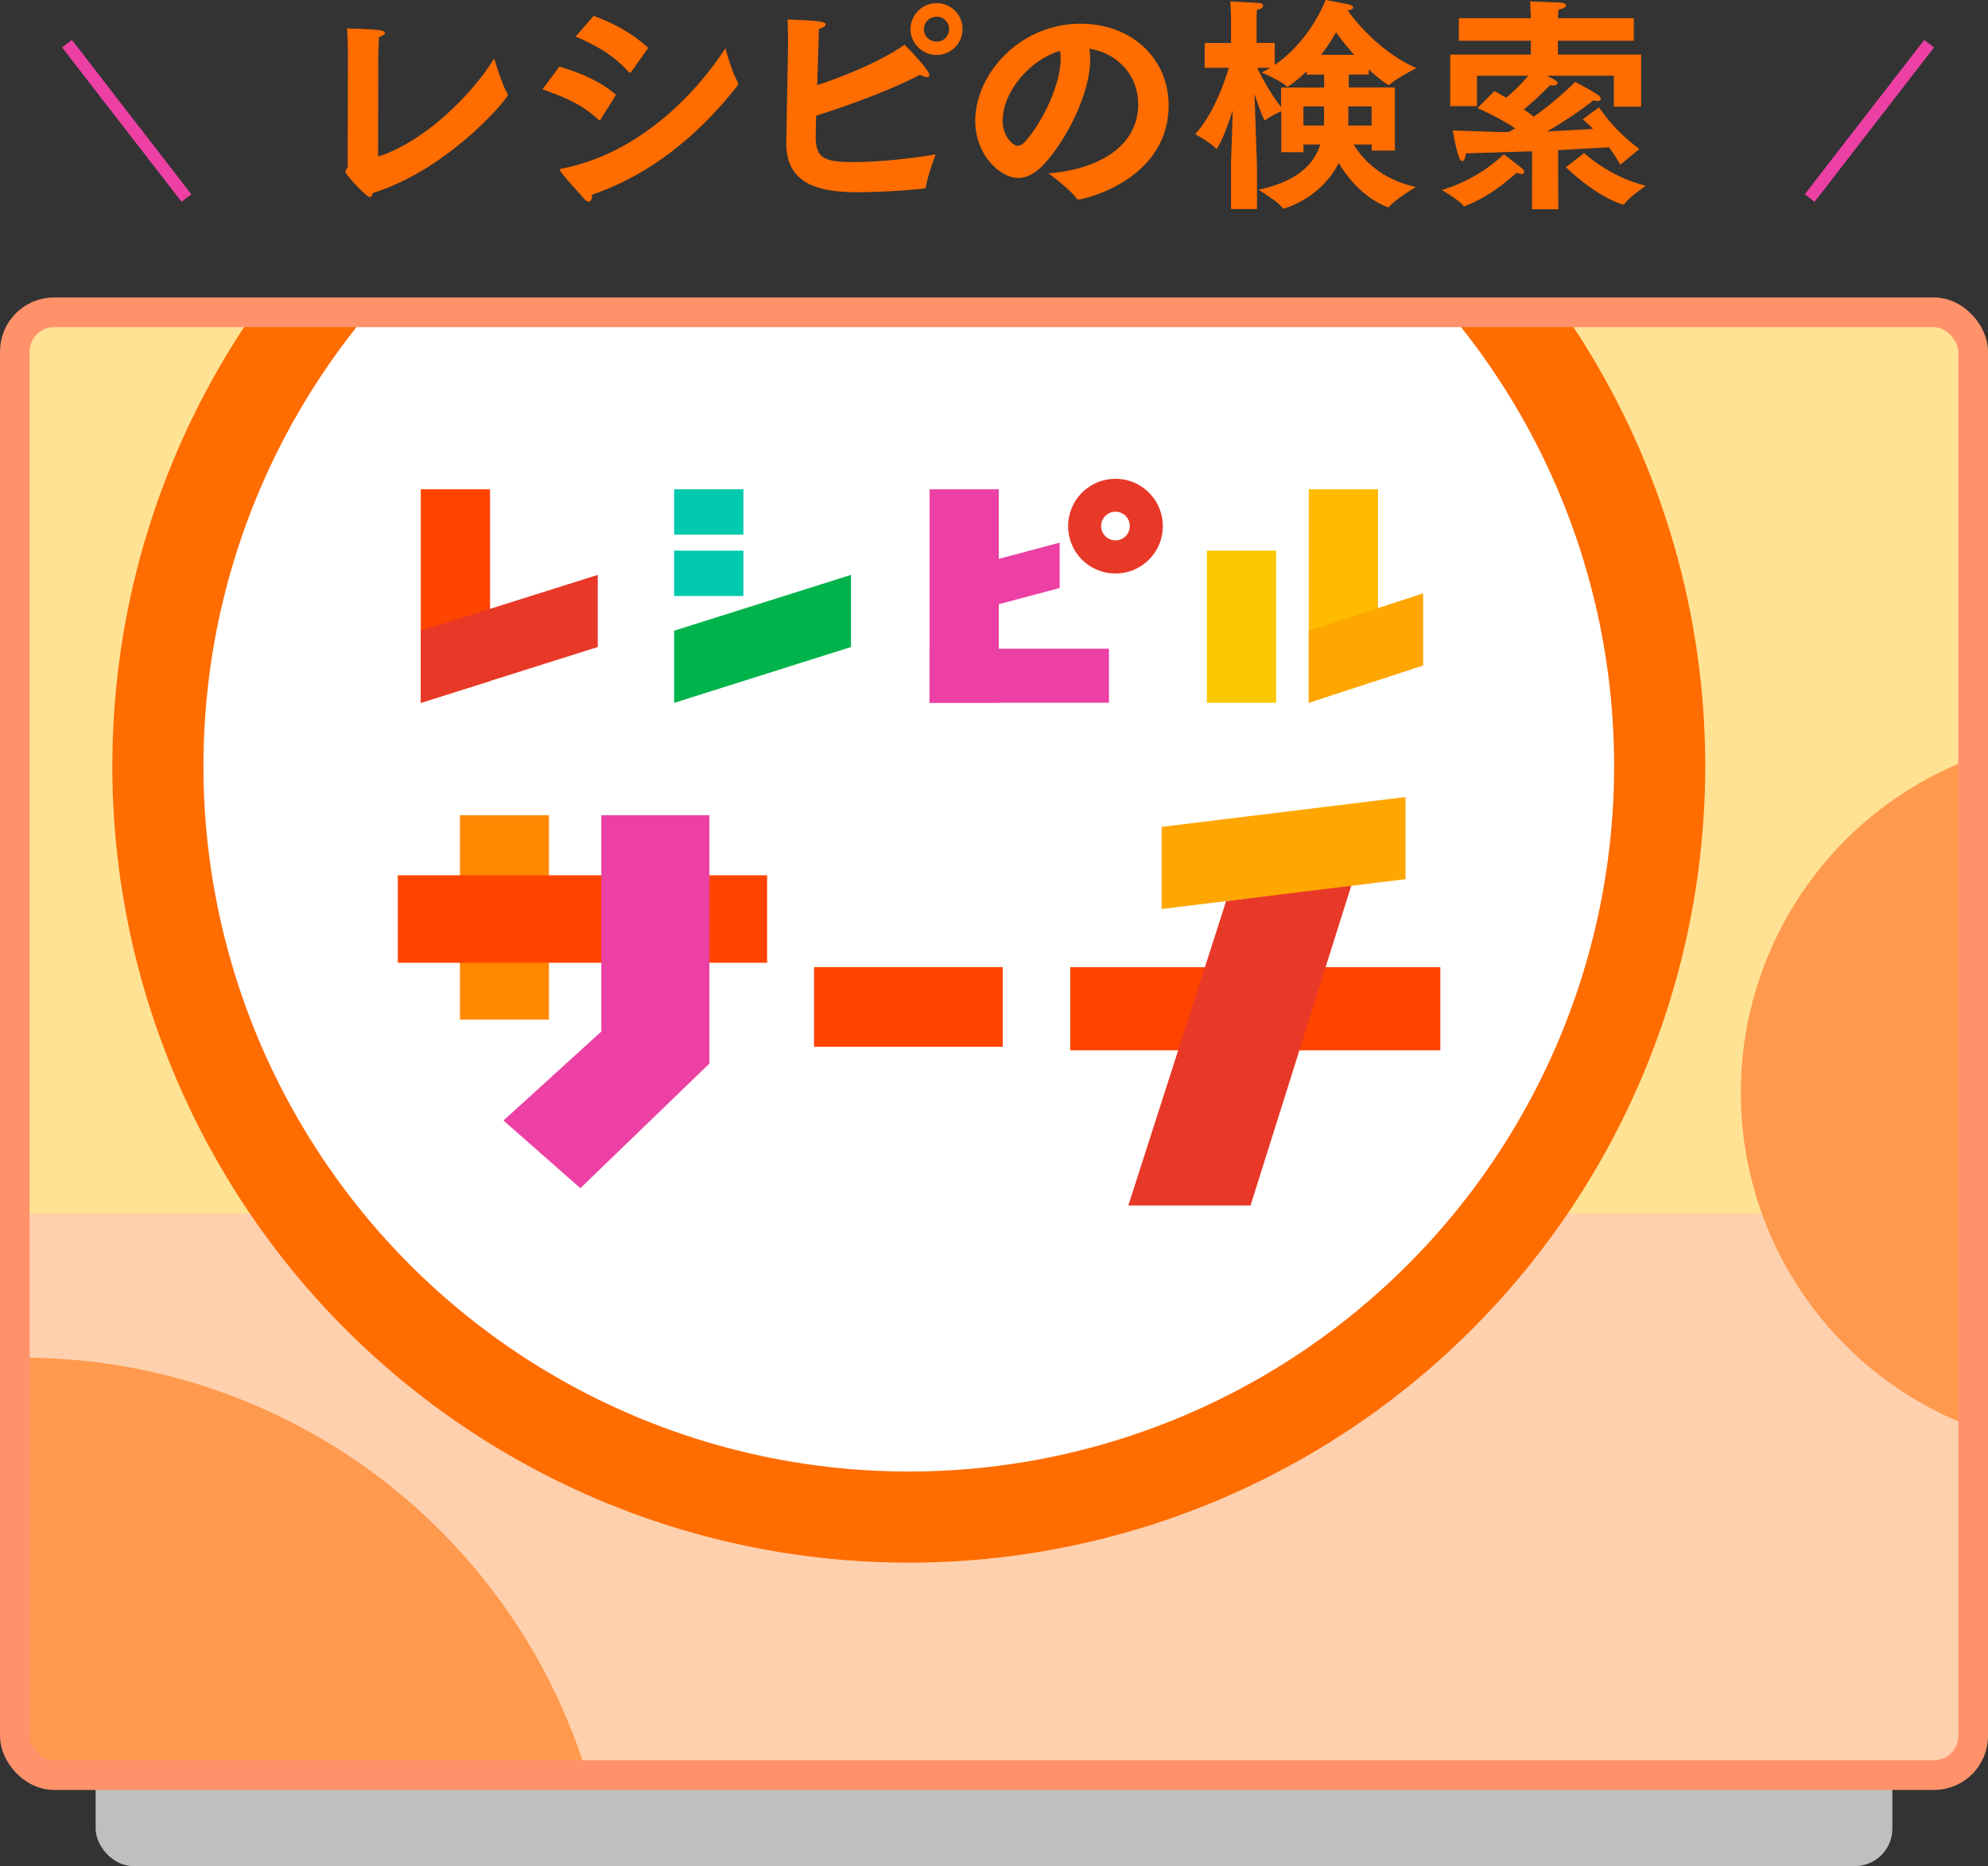 <svg xmlns="http://www.w3.org/2000/svg" viewBox="0 0 201.21 188.82" xmlns:v="https://vecta.io/nano"><rect x="0" y="0" width="201.21" height="188.82" fill="#333333" stroke="none"/><style>.V,.G,.N,.P,.O,.L,.Q,.R,.S,.M,.T{mix-blend-mode:multiply}.B{isolation:isolate}</style><defs><clipPath id="A"><path d="M2.32 32.36h197.39v147.09H2.32z" fill="none"/></clipPath></defs><g class="B"><rect x="9.68" y="42.84" width="181.85" height="145.98" rx="3.78" fill="#bfbfbf"/><rect x="1.5" y="31.6" width="198.21" height="148.02" rx="3.97" fill="#ffe294"/><path d="M145.92 128.92l32.86 32.85" fill="none" stroke="#ff6c00" stroke-linecap="round" stroke-linejoin="round" stroke-width="20.87"/><g clip-path="url(#A)"><path class="G" d="M199.71 179.45H2.32l-1-56.65h199.39l-1 56.65z" fill="#ffd0ad"/><circle cx="91.98" cy="77.51" r="80.61" fill="#ff6c00"/><circle cx="91.98" cy="77.51" r="71.39" fill="#fff"/><g fill="#ff994d"><circle cx="2.32" cy="197.12" r="59.74"/><circle cx="212.34" cy="110.56" r="36.15"/></g></g><g fill="#ff6c00"><path d="M51.38 9.5a.97.97 0 0 0 .02.12c0 .32-5.89 7.47-13.66 9.91-.07.23-.16.41-.32.41-.34 0-2.46-2.28-2.46-2.55 0-.21.23-.34.23-.57l.02-11.06c0-.41 0-1.79-.09-2.88 3.75.09 3.84.25 3.84.46 0 .14-.21.3-.6.41l-.07 1.72-.02 10.37c4.6-1.45 9.43-6.16 11.75-9.93 0 0 .78 2.71 1.36 3.59zm5.24-2.76c2.12.62 4.16 1.5 5.73 2.85l-1.54 2.46c-.04.07-.07.12-.14.12-.02 0-.07-.02-.11-.07-1.68-1.52-3.17-2.18-5.66-3.06l1.72-2.3zM74.65 8.3a.29.29 0 0 1 .05.18c0 .09-.02.16-.09.23-3.84 4.88-8.69 8.94-14.69 10.99 0 .46-.12.71-.32.71-.14 0-.3-.09-.48-.3-.53-.62-1.98-2.16-2.39-2.78-.05-.07-.07-.12-.07-.14 0-.09.12-.12.25-.14 6.74-1.31 12.67-6.28 16.51-12.17 0 0 .62 2.35 1.24 3.4zM60.07 1.61c2.14.76 4 1.82 5.54 3.24l-1.7 2.39c-.07.07-.12.12-.16.12s-.07-.02-.11-.07c-1.5-1.66-3.22-2.67-5.38-3.59l1.82-2.09zM93.7 18.92c0 .07-.05.16-.18.16-2.16.23-4.78.37-6.74.37-3.75 0-7.2-.74-7.2-4.94l.18-9.98v-.58l-.04-1.98c3.26.12 3.84.23 3.84.51 0 .16-.25.35-.67.44l-.18 5.7c2.94-.97 6.55-2.48 8.83-4.09.44.39 2.53 2.6 2.53 3.06 0 .14-.09.21-.25.21-.18 0-.44-.09-.71-.23-3.24 1.68-7.59 3.22-10.51 4.14l-.04 2c0 2.23.69 2.69 3.82 2.69 2.05 0 5.24-.25 8.32-.78 0 0-.85 2.25-.99 3.31zM94.8.32c1.45 0 2.62 1.17 2.62 2.62s-1.17 2.62-2.62 2.62-2.64-1.17-2.64-2.62S93.36.32 94.8.32zm0 3.89c.69 0 1.26-.55 1.26-1.26a1.26 1.26 0 0 0-1.26-1.26c-.68 0-1.29.55-1.29 1.26s.57 1.26 1.29 1.26zm20.39 6.28c0-2.92-2.14-5.13-4.94-5.56.07.35.09.69.09 1.08 0 3.5-2.46 8.23-4.69 10.62-.87.94-1.75 1.38-2.62 1.38-1.68 0-4.32-2.21-4.32-5.79 0-4.67 4.44-9.82 10.67-9.82 5.15 0 8.9 3.52 8.9 8.26-.02 7.5-8.46 9.52-9.15 9.52-.07 0-.12-.02-.16-.09-.62-.9-2.85-2.55-2.85-2.55 3.91-.28 9.08-2.07 9.08-7.04zm-13.71 1.66c0 1.72 1.08 2.6 1.5 2.6.25 0 .53-.14.76-.41 1.7-1.86 3.61-5.73 3.61-8.39 0-.28-.02-.55-.07-.8-3.31 1.01-5.79 4.35-5.79 7.01zm23.11 4.48l.18-5.47c-.78 2.48-1.54 3.91-1.66 3.91-.02 0-.07-.02-.09-.07-.41-.51-2.05-1.43-2.05-1.43 1.77-1.93 2.92-5.08 3.4-6.71h-2.44V4.35h2.67v-2.6l-.07-1.61 2.9.16c.3.05.41.14.41.28 0 .16-.21.34-.62.41-.04.32-.04.96-.04.96v2.39h1.84v2.23c3.66-2.51 5.15-6.58 5.15-6.58l2.35.46c.28.07.44.18.44.3s-.18.25-.57.3c.76 1.06 3.29 4.23 6.97 5.84 0 0-1.98 1.01-2.69 1.66-.05.05-.07.07-.12.07 0 0-.76-.44-2.02-1.59v.51h-2.02v1.31h4.67v6.39h-2.35v-.62h-1.82c.96 1.61 2.9 3.56 6.3 4.3 0 0-2.02 1.2-2.69 1.98-.02.05-.07.07-.11.07-.02 0-2.87-.85-5.01-4.48-1.89 3.68-5.56 4.62-5.59 4.62-.05 0-.07-.02-.12-.09-.44-.62-2.41-1.82-2.41-1.82 3.22-.71 5.43-2.05 6.25-4.58h-1.7v.78h-2.25v-4.14c-.41.18-1.22.58-1.54.85-.04.05-.09.07-.11.07-.12 0-.64-1.38-1.06-2.69l.25 7.27v4.39h-2.62v-4.53zm5.08-7.77h4.35V7.55h-1.77v-.34c-.97.94-1.84 1.56-1.96 1.56-.02 0-.07-.02-.12-.07-.57-.55-2.46-1.36-2.46-1.36l.87-.48h-1.33c.37.8 1.22 2.44 2.41 3.98V8.86zm4.32 3.84c.02-.21.02-.41.02-.62v-1.31h-2.09v1.93h2.07zm3.08-7.15c-.76-.83-1.38-1.63-1.84-2.28a20 20 0 0 1-1.52 2.28h3.36zm1.75 7.15v-1.93h-2.35v1.47l-.02.46h2.37zm9.54 8.13s-.09.05-.14.05-.07-.02-.12-.07c-.44-.58-2.18-1.59-2.18-1.59 3.84-1.1 6.28-3.61 6.28-3.61l1.82 1.4c.14.12.25.3.25.41s-.09.18-.25.18c-.12 0-.3-.05-.51-.12-.9.76-2.69 2.39-5.15 3.33zm6.69-5.52l-6.69.21c-.07.58-.21.78-.35.78s-.28-.21-.34-.39c-.28-.71-.64-2.71-.64-2.71l4.74.16h.92l.67-.37c-1.59-1.06-3.2-1.77-3.82-2.05l1.7-1.72c.21.09.62.32 1.2.67a18.24 18.24 0 0 0 2.25-2.23h-5.2v3.08h-2.71V5.52h8.16v-1.4h-7.29V1.84h7.29v-.09l-.07-1.61 3.06.12c.32.02.58.14.58.3 0 .14-.21.3-.78.41l-.05.87h7.68v2.28h-7.68v1.4h8.42v5.27h-2.76V7.66h-6.78c.69.35 1.08.53 1.08.76 0 .14-.16.23-.48.23-.09 0-.18 0-.3-.02-.51.53-1.56 1.59-2.64 2.44a12.47 12.47 0 0 1 1.01.74c2.48-1.75 4.19-3.52 4.19-3.52s1.89.97 2.39 1.38c.14.11.21.23.21.34s-.09.21-.34.21c-.09 0-.23-.02-.41-.07-.69.6-2.71 2-4.67 3.15l4.64-.25c-.62-.64-1.06-.97-1.06-.97l1.66-1.22a17.37 17.37 0 0 0 4.09 4.21L164 16.66c-.37-.64-.76-1.24-1.15-1.75l-5.15.28.02 5.98h-2.67l.02-5.84zm5.29.18s2.46 2.35 6.23 3.31c0 0-1.65 1.13-2.14 1.82-.05.05-.09.07-.14.07-.02 0-.07 0-.12-.02-2.81-.9-5.68-3.75-5.68-3.75l1.84-1.43z"/><path d="M6.78 4.42l12.09 15.62M195.25 4.42l-12.09 15.62" stroke-miterlimit="10" stroke="#ec40a4" stroke-width="1.25"/></g><path class="L" d="M49.6 68.91l-7.01 2.21V49.51h7.01v19.4z" fill="#f40"/><path class="M" d="M122.15 55.72h7.01v15.39h-7.01z" fill="#fac800"/><path class="N" d="M60.5 58.17l-17.91 5.65v7.3l17.91-5.65v-7.3z" fill="#e83827"/><path class="O" d="M139.47 68.65l-7.01 2.47V49.51h7.01v19.14z" fill="#fb0"/><path class="P" d="M144.04 60.04l-11.58 3.78v7.3l11.58-3.78v-7.3z" fill="#ffa600"/><g fill="#ec40a4"><path class="Q" d="M94.08 49.51h7.01v21.6h-7.01z"/><path class="Q" d="M94.08 65.64h18.16v5.47H94.08z"/></g><path class="R" d="M68.23 49.51h7.01v4.59h-7.01zm0 6.21h7.01v4.59h-7.01z" fill="#00c9ae"/><path class="Q" d="M107.25 59.5l-6.36 1.69V56.6l6.36-1.69v4.59z" fill="#ec40a4"/><path class="S" d="M86.13 58.17l-17.9 5.65v7.3l17.9-5.65v-7.3z" fill="#00b34a"/><path class="T" d="M112.9 51.78a1.45 1.45 0 1 1 0 2.9 1.45 1.45 0 1 1 0-2.9m0-3.33a4.79 4.79 0 0 0-4.79 4.79c0 2.65 2.14 4.79 4.79 4.79s4.79-2.14 4.79-4.79-2.14-4.79-4.79-4.79h0z" fill="#e83827"/><path class="V" d="M46.55 82.49h9.01v20.68h-9.01z" fill="#f80"/><path class="L" d="M40.26 97.42v-8.85h37.38v8.85z" fill="#f40"/><path class="Q" d="M60.86 82.49v21.89l-9.9 9 7.78 6.85 13.06-12.61V82.49H60.86z" fill="#ec40a4"/><path class="L" d="M101.49 97.86v8.06h-19.1v-8.06zm6.83.01h37.46v8.41h-37.46z" fill="#f40"/><path class="N" d="M136.8 89.51l-10.23 32.47H114.2l9.9-30.8 12.7-1.67z" fill="#e83827"/><path class="P" d="M142.26 80.65l-24.69 3.02v8.31l24.69-3.02v-8.31z" fill="#ffa600"/><rect x="1.5" y="31.6" width="198.21" height="148.02" rx="3.97" fill="none" stroke="#ff926b" stroke-width="3" stroke-miterlimit="10"/></g></svg>